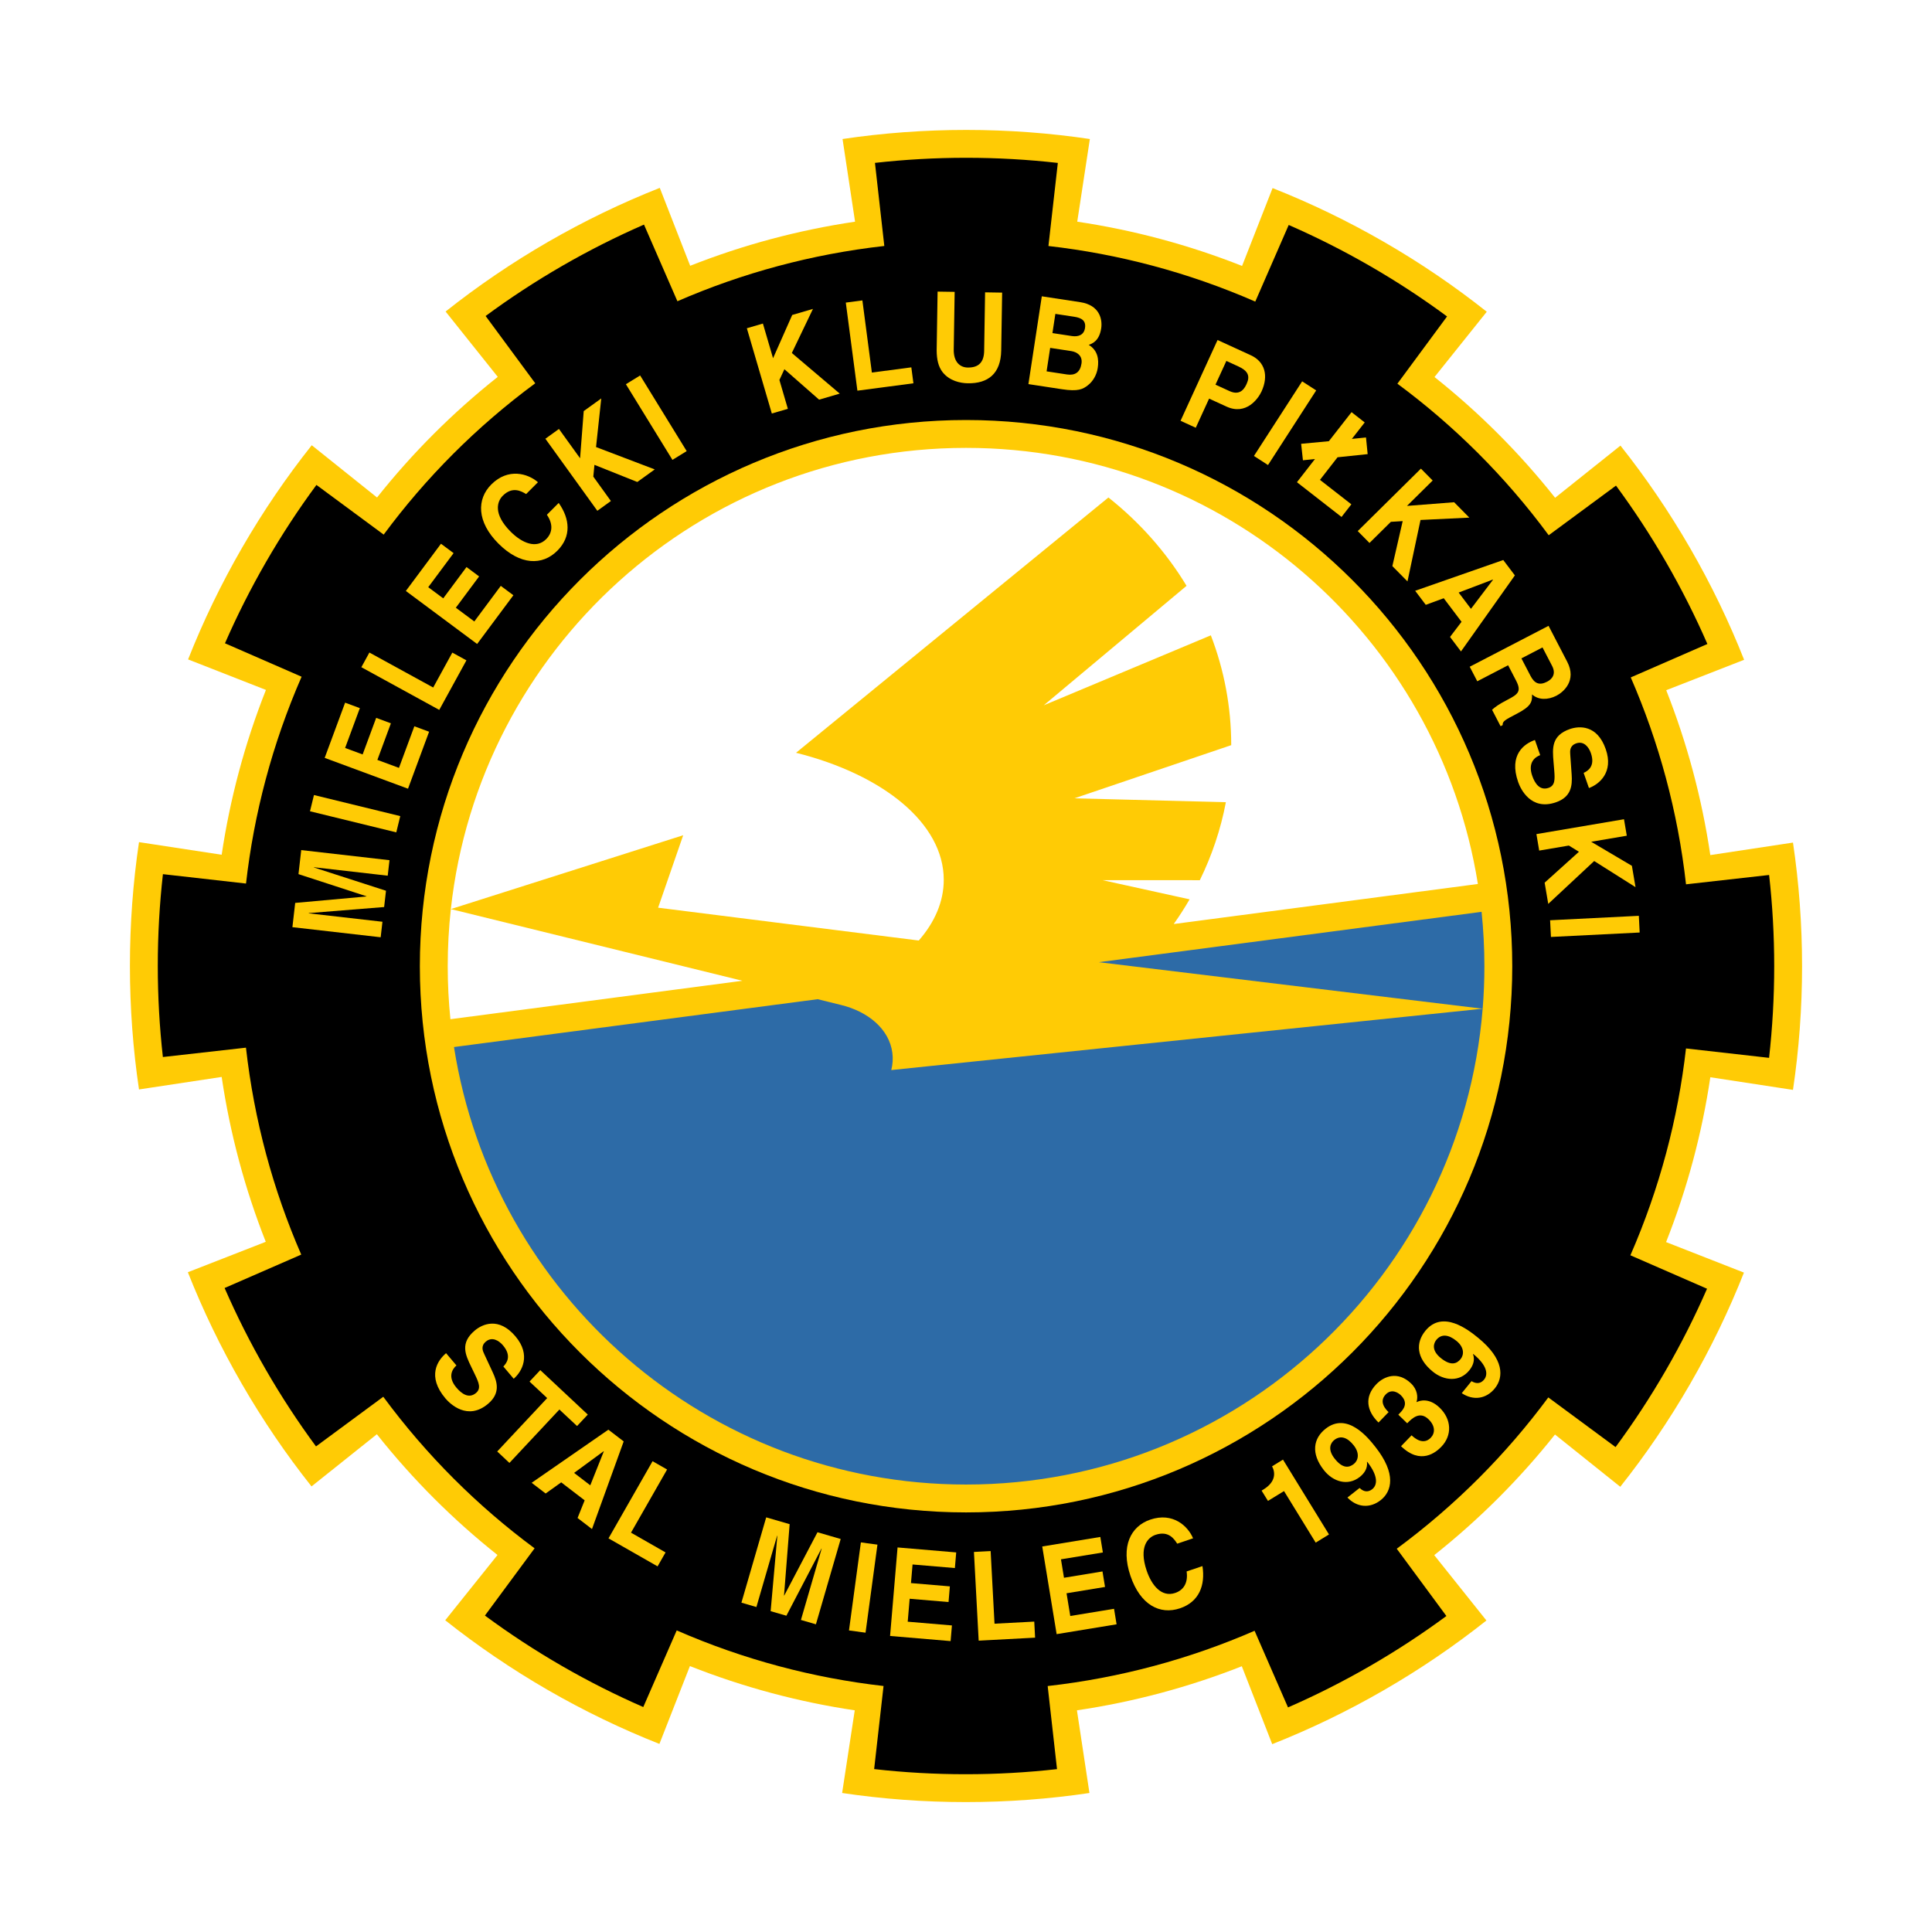 <?xml version="1.0" encoding="utf-8"?>
<!-- Generator: Adobe Illustrator 13.0.0, SVG Export Plug-In . SVG Version: 6.00 Build 14948)  -->
<!DOCTYPE svg PUBLIC "-//W3C//DTD SVG 1.0//EN" "http://www.w3.org/TR/2001/REC-SVG-20010904/DTD/svg10.dtd">
<svg version="1.0" id="Layer_1" xmlns="http://www.w3.org/2000/svg" xmlns:xlink="http://www.w3.org/1999/xlink" x="0px" y="0px"
	 width="192.756px" height="192.756px" viewBox="0 0 192.756 192.756" enable-background="new 0 0 192.756 192.756"
	 xml:space="preserve">
<g>
	<polygon fill-rule="evenodd" clip-rule="evenodd" fill="#FFFFFF" points="0,0 192.756,0 192.756,192.756 0,192.756 0,0 	"/>
	<path fill-rule="evenodd" clip-rule="evenodd" fill="#FFCB05" d="M170.64,107.477c-0.826,5.555-2.289,11.07-4.415,16.447
		l7.768,3.043c-1.496,3.785-3.289,7.508-5.385,11.137c-2.096,3.631-4.424,7.045-6.954,10.232l-6.513-5.215
		c-3.493,4.396-7.518,8.441-12.047,12.035l5.206,6.52c-3.188,2.529-6.602,4.857-10.233,6.953c-3.629,2.096-7.352,3.889-11.138,5.385
		l-3.033-7.773c-5.222,2.061-10.73,3.553-16.45,4.398l1.248,8.248c-4.025,0.598-8.146,0.906-12.337,0.906
		c-4.192,0-8.312-0.309-12.338-0.906l1.259-8.248c-5.553-0.826-11.069-2.289-16.445-4.414l-3.043,7.766
		c-3.785-1.496-7.507-3.287-11.138-5.383c-3.63-2.098-7.044-4.424-10.231-6.955l5.214-6.512c-4.396-3.492-8.442-7.518-12.035-12.047
		l-6.52,5.205c-2.53-3.189-4.857-6.602-6.953-10.232c-2.096-3.629-3.888-7.354-5.384-11.137l7.772-3.035
		c-2.06-5.221-3.552-10.73-4.399-16.449l-8.248,1.248c-0.597-4.025-0.906-8.145-0.906-12.337c0-4.192,0.31-8.312,0.906-12.338
		l8.248,1.259c0.827-5.552,2.289-11.069,4.416-16.445l-7.767-3.043c1.496-3.785,3.288-7.507,5.384-11.138
		c2.096-3.63,4.424-7.043,6.954-10.231l6.513,5.214c3.492-4.396,7.517-8.442,12.046-12.035l-5.205-6.519
		c3.188-2.53,6.601-4.858,10.231-6.954c3.63-2.095,7.353-3.888,11.138-5.383l3.033,7.772c5.222-2.061,10.731-3.552,16.45-4.399
		l-1.248-8.248c4.025-0.597,8.146-0.906,12.337-0.906c4.192,0,8.312,0.309,12.338,0.906l-1.259,8.248
		c5.553,0.827,11.069,2.289,16.445,4.415l3.044-7.767c3.784,1.496,7.507,3.288,11.137,5.384c3.631,2.096,7.044,4.423,10.231,6.954
		l-5.214,6.513c4.395,3.493,8.441,7.518,12.034,12.047l6.52-5.204c2.53,3.188,4.857,6.601,6.953,10.231s3.888,7.353,5.384,11.138
		l-7.772,3.034c2.061,5.222,3.553,10.731,4.399,16.45l8.248-1.248c0.597,4.026,0.906,8.146,0.906,12.337
		c0,4.193-0.31,8.312-0.906,12.337L170.64,107.477L170.64,107.477z"/>
	<path fill-rule="evenodd" clip-rule="evenodd" d="M168.212,104.604c-0.794,6.986-2.623,13.939-5.547,20.637l7.646,3.336
		c-1.204,2.756-2.572,5.473-4.111,8.139c-1.545,2.676-3.221,5.23-5.015,7.66l-6.71-4.955c-4.181,5.652-9.241,10.758-15.121,15.096
		l4.953,6.713c-2.42,1.785-4.965,3.453-7.63,4.992c-2.677,1.545-5.405,2.92-8.172,4.127l-3.335-7.646
		c-6.446,2.805-13.383,4.697-20.643,5.514l0.932,8.289c-2.988,0.336-6.025,0.508-9.103,0.508c-3.091,0-6.141-0.172-9.142-0.512
		l0.937-8.289c-6.986-0.795-13.938-2.623-20.635-5.547l-3.336,7.646c-2.756-1.203-5.473-2.572-8.138-4.111
		c-2.677-1.545-5.231-3.223-7.661-5.016l4.956-6.709c-5.653-4.182-10.759-9.242-15.097-15.121l-6.713,4.953
		c-1.785-2.42-3.453-4.965-4.992-7.631c-1.545-2.676-2.92-5.404-4.126-8.172l7.646-3.334c-2.805-6.447-4.698-13.383-5.515-20.645
		l-8.289,0.934c-0.336-2.988-0.508-6.025-0.508-9.103c0-3.091,0.174-6.141,0.512-9.142l8.29,0.937
		c0.794-6.985,2.623-13.938,5.546-20.635l-7.645-3.336c1.203-2.756,2.573-5.472,4.111-8.138c1.545-2.677,3.221-5.231,5.014-7.661
		l6.71,4.956c4.181-5.653,9.241-10.76,15.121-15.097l-4.952-6.713c2.42-1.785,4.964-3.453,7.629-4.992
		c2.676-1.545,5.405-2.92,8.172-4.127l3.334,7.646c6.446-2.805,13.382-4.698,20.643-5.514l-0.933-8.29
		c2.988-0.335,6.026-0.508,9.103-0.508c3.091,0,6.142,0.174,9.142,0.513l-0.937,8.289c6.986,0.794,13.938,2.623,20.636,5.546
		l3.336-7.645c2.756,1.203,5.473,2.573,8.138,4.111c2.678,1.546,5.231,3.222,7.66,5.015l-4.955,6.71
		c5.653,4.18,10.76,9.24,15.097,15.12l6.714-4.952c1.784,2.419,3.452,4.964,4.991,7.629c1.545,2.677,2.92,5.405,4.127,8.173
		l-7.646,3.334c2.805,6.447,4.698,13.382,5.514,20.643l8.29-0.932c0.336,2.988,0.508,6.026,0.508,9.103
		c0,3.091-0.175,6.142-0.512,9.142L168.212,104.604L168.212,104.604z"/>
	<path fill-rule="evenodd" clip-rule="evenodd" fill="#FFCB05" d="M96.384,150.893c30.096,0,54.494-24.396,54.494-54.494
		c0-30.096-24.398-54.494-54.494-54.494S41.889,66.303,41.889,96.399C41.889,126.496,66.288,150.893,96.384,150.893L96.384,150.893z
		"/>
	<path fill-rule="evenodd" clip-rule="evenodd" fill="#FFFFFF" d="M117.104,92.19c0.566-0.797,1.093-1.619,1.582-2.463l-8.68-1.912
		l9.7,0.002c1.199-2.446,2.082-5.055,2.6-7.781l-15.114-0.388l15.647-5.304c0-3.845-0.717-7.534-2.034-10.957l-16.672,6.982
		l14.249-11.921c-2.025-3.353-4.672-6.336-7.795-8.814l-31.167,25.47c8.69,2.18,14.738,7.036,14.738,12.677
		c0,2.17-0.896,4.225-2.492,6.055l-26.006-3.275l2.502-7.229L44.98,90.7c2.837-25.879,24.769-46.015,51.403-46.015
		c25.768,0,47.136,18.848,51.066,43.51L117.104,92.19L117.104,92.19z"/>
	<path fill-rule="evenodd" clip-rule="evenodd" fill="#FFFFFF" d="M74.071,97.852l-29.134,3.834
		c-0.177-1.738-0.267-3.502-0.267-5.287c0-1.926,0.105-3.828,0.311-5.699L74.071,97.852L74.071,97.852z"/>
	<path fill-rule="evenodd" clip-rule="evenodd" fill="#2D6BA7" d="M88.923,106.76c0.143-0.566,0.184-1.146,0.106-1.732
		c-0.306-2.33-2.39-4.115-5.189-4.779l-2.262-0.559l-36.283,4.773c3.872,24.73,25.271,43.65,51.089,43.65
		c27.132,0,49.386-20.896,51.542-47.473L88.923,106.76L88.923,106.76z"/>
	<path fill-rule="evenodd" clip-rule="evenodd" fill="#2D6BA7" d="M147.926,100.641c0.114-1.398,0.172-2.814,0.172-4.242
		c0-1.832-0.096-3.641-0.281-5.425l-38.189,5.024L147.926,100.641L147.926,100.641z"/>
	<polygon fill-rule="evenodd" clip-rule="evenodd" fill="#FFCB05" points="38.86,85.821 38.683,87.368 31.324,86.526 31.322,86.548 
		38.511,88.87 38.325,90.495 30.801,91.1 30.799,91.123 38.157,91.964 37.98,93.511 29.174,92.504 29.451,90.084 36.557,89.442 
		36.56,89.42 29.779,87.212 30.054,84.814 38.86,85.821 	"/>
	<polygon fill-rule="evenodd" clip-rule="evenodd" fill="#FFCB05" points="39.934,81.423 39.538,83.044 30.928,80.941 
		31.324,79.321 39.934,81.423 	"/>
	<polygon fill-rule="evenodd" clip-rule="evenodd" fill="#FFCB05" points="35.902,70.65 34.432,74.625 36.18,75.271 37.531,71.621 
		39.001,72.165 37.651,75.815 39.804,76.612 41.34,72.461 42.811,73.005 40.708,78.689 32.394,75.614 34.432,70.106 35.902,70.65 	
		"/>
	<polygon fill-rule="evenodd" clip-rule="evenodd" fill="#FFCB05" points="45.255,55.185 42.726,58.584 44.222,59.697 
		46.544,56.574 47.802,57.51 45.479,60.633 47.322,62.003 49.963,58.452 51.221,59.388 47.603,64.25 40.492,58.96 43.997,54.25 
		45.255,55.185 	"/>
	<polygon fill-rule="evenodd" clip-rule="evenodd" fill="#FFCB05" points="43.22,68.593 45.128,65.111 46.535,65.883 43.825,70.827 
		36.053,66.567 36.854,65.104 43.22,68.593 	"/>
	<path fill-rule="evenodd" clip-rule="evenodd" fill="#FFCB05" d="M52.493,49.292c-0.47-0.281-1.358-0.806-2.333,0.17
		c-0.566,0.567-0.98,1.819,0.794,3.59c1.127,1.125,2.542,1.735,3.539,0.736c0.652-0.653,0.697-1.52,0.07-2.429l1.179-1.18
		c1.127,1.597,1.278,3.35-0.136,4.767c-1.501,1.503-3.705,1.456-5.871-0.707c-2.192-2.189-2.172-4.447-0.718-5.903
		c1.689-1.692,3.666-1.086,4.655-0.225L52.493,49.292L52.493,49.292z"/>
	<polygon fill-rule="evenodd" clip-rule="evenodd" fill="#FFCB05" points="60.949,49.987 59.596,50.962 54.413,43.773 
		55.766,42.797 57.874,45.721 58.238,41.015 59.988,39.753 59.467,44.603 65.325,46.833 63.584,48.088 59.307,46.377 59.195,47.553 
		60.949,49.987 	"/>
	<polygon fill-rule="evenodd" clip-rule="evenodd" fill="#FFCB05" points="68.511,45.008 67.09,45.882 62.446,38.333 63.867,37.459 
		68.511,45.008 	"/>
	<polygon fill-rule="evenodd" clip-rule="evenodd" fill="#FFCB05" points="78.605,40.788 77.005,41.256 74.514,32.75 76.115,32.281 
		77.128,35.741 79.039,31.425 81.11,30.819 79.002,35.218 83.782,39.272 81.722,39.875 78.26,36.837 77.762,37.909 78.605,40.788 	
		"/>
	<polygon fill-rule="evenodd" clip-rule="evenodd" fill="#FFCB05" points="86.987,37.169 90.924,36.651 91.133,38.242 
		85.543,38.978 84.386,30.19 86.041,29.972 86.987,37.169 	"/>
	<path fill-rule="evenodd" clip-rule="evenodd" fill="#FFCB05" d="M99.891,34.959c-0.037,2.333-1.32,3.313-3.333,3.281
		c-0.734-0.012-1.82-0.227-2.518-1.114c-0.425-0.55-0.581-1.269-0.589-2.158l0.093-5.875l1.702,0.026l-0.092,5.752
		c-0.02,1.234,0.617,1.787,1.396,1.799c1.146,0.019,1.622-0.591,1.639-1.665l0.093-5.838l1.701,0.027L99.891,34.959L99.891,34.959z"
		/>
	<path fill-rule="evenodd" clip-rule="evenodd" fill="#FFCB05" d="M104.776,34.708l2.1,0.32c0.594,0.091,1.143,0.475,1.025,1.243
		c-0.136,0.891-0.656,1.21-1.46,1.088l-2.022-0.309L104.776,34.708L104.776,34.708z M102.605,38.323l3.342,0.51
		c1.615,0.247,2.092,0.007,2.616-0.413c0.487-0.387,0.851-1.006,0.958-1.702c0.131-0.866,0.009-1.759-0.897-2.309
		c0.358-0.133,1.05-0.389,1.242-1.646c0.138-0.903-0.153-2.321-2.088-2.616l-3.837-0.585L102.605,38.323L102.605,38.323z
		 M105.294,31.316l1.891,0.288c0.748,0.115,1.177,0.404,1.066,1.124c-0.106,0.696-0.666,0.897-1.314,0.799l-1.935-0.295
		L105.294,31.316L105.294,31.316z"/>
	<path fill-rule="evenodd" clip-rule="evenodd" fill="#FFCB05" d="M121.269,38.378l1.086-2.368l1.202,0.551
		c0.94,0.431,1.186,0.937,0.826,1.723c-0.165,0.359-0.576,1.256-1.708,0.738L121.269,38.378L121.269,38.378z M120.632,39.77
		l1.739,0.796c1.951,0.894,3.158-0.78,3.492-1.509c0.725-1.583,0.333-2.971-1.072-3.614l-3.316-1.52l-3.691,8.059l1.518,0.694
		L120.632,39.77L120.632,39.77z"/>
	<polygon fill-rule="evenodd" clip-rule="evenodd" fill="#FFCB05" points="136.634,54.172 135.461,52.986 141.765,46.755 
		142.938,47.941 140.373,50.475 145.08,50.108 146.596,51.644 141.725,51.877 140.425,58.008 138.916,56.481 139.946,51.992 
		138.767,52.063 136.634,54.172 	"/>
	<polygon fill-rule="evenodd" clip-rule="evenodd" fill="#FFCB05" points="132.581,44.019 129.815,44.278 129.994,45.922 
		131.196,45.796 129.396,48.111 133.844,51.578 134.825,50.316 131.693,47.876 133.447,45.623 136.451,45.308 136.286,43.647 
		134.876,43.789 136.158,42.147 134.844,41.121 132.581,44.019 	"/>
	<polygon fill-rule="evenodd" clip-rule="evenodd" fill="#FFCB05" points="126.509,46.397 125.106,45.492 129.916,38.046 
		131.317,38.952 126.509,46.397 	"/>
	<polygon fill-rule="evenodd" clip-rule="evenodd" fill="#FFCB05" points="153.566,84.863 153.288,83.218 162.026,81.735 
		162.306,83.38 158.752,83.983 162.815,86.384 163.177,88.512 159.053,85.906 154.469,90.181 154.109,88.064 157.531,84.98 
		156.524,84.361 153.566,84.863 	"/>
	<path fill-rule="evenodd" clip-rule="evenodd" fill="#FFCB05" d="M148.945,57.822l0.014,0.018l-2.2,2.903l-1.228-1.624
		L148.945,57.822L148.945,57.822z M144.042,59.686l1.776,2.352l-1.149,1.51l1.093,1.447l5.377-7.587l-1.16-1.535l-8.788,3.07
		l1.059,1.402L144.042,59.686L144.042,59.686z"/>
	<path fill-rule="evenodd" clip-rule="evenodd" fill="#FFCB05" d="M151.792,65.686l2.104-1.092l0.958,1.845
		c0.45,0.869-0.076,1.355-0.492,1.571c-0.778,0.404-1.269,0.183-1.668-0.588L151.792,65.686L151.792,65.686z M146.634,66.521
		l0.754,1.451l3.078-1.598l0.794,1.53c0.568,1.095,0.184,1.37-0.891,1.928c-0.811,0.421-1.186,0.69-1.506,0.983l0.85,1.638
		l0.208-0.108c-0.032-0.384,0.253-0.532,1.403-1.129c1.469-0.762,1.545-1.203,1.528-1.933c0.626,0.564,1.576,0.572,2.442,0.124
		c0.679-0.353,2.045-1.5,1.066-3.385l-1.86-3.583L146.634,66.521L146.634,66.521z"/>
	<path fill-rule="evenodd" clip-rule="evenodd" fill="#FFCB05" d="M153.666,75.339c-0.463,0.173-1.274,0.693-0.794,2.068
		c0.261,0.746,0.748,1.506,1.635,1.196c0.652-0.229,0.629-0.856,0.56-1.728l-0.073-0.881c-0.11-1.328-0.219-2.609,1.622-3.253
		c0.933-0.326,2.733-0.449,3.588,1.997c0.809,2.31-0.653,3.516-1.675,3.885l-0.529-1.512c0.358-0.172,1.2-0.608,0.719-1.983
		c-0.209-0.599-0.702-1.227-1.46-0.962c-0.653,0.229-0.624,0.76-0.596,1.104l0.142,2.012c0.08,1.126-0.056,2.234-1.559,2.76
		c-2.518,0.88-3.547-1.352-3.777-2.013c-0.963-2.75,0.632-3.838,1.67-4.201L153.666,75.339L153.666,75.339z"/>
	<polygon fill-rule="evenodd" clip-rule="evenodd" fill="#FFCB05" points="154.738,93.48 154.654,91.814 163.507,91.371 
		163.59,93.037 154.738,93.48 	"/>
	<path fill-rule="evenodd" clip-rule="evenodd" fill="#FFCB05" d="M45.539,136.229c-0.37,0.326-0.943,1.104-0.002,2.215
		c0.51,0.604,1.237,1.139,1.954,0.533c0.528-0.447,0.282-1.025-0.094-1.814l-0.384-0.797c-0.579-1.199-1.138-2.359,0.352-3.617
		c0.754-0.639,2.392-1.396,4.064,0.582c1.58,1.869,0.646,3.518-0.176,4.227l-1.034-1.223c0.273-0.289,0.903-0.996-0.037-2.109
		c-0.41-0.484-1.096-0.895-1.708-0.375c-0.528,0.445-0.311,0.932-0.162,1.242l0.851,1.83c0.478,1.021,0.747,2.105-0.469,3.135
		c-2.037,1.721-3.795,0.004-4.248-0.531c-1.881-2.225-0.781-3.811,0.058-4.52L45.539,136.229L45.539,136.229z"/>
	<polygon fill-rule="evenodd" clip-rule="evenodd" fill="#FFCB05" points="50.826,145.955 49.607,144.814 54.593,139.488 
		52.832,137.84 53.903,136.695 58.644,141.133 57.573,142.277 55.811,140.629 50.826,145.955 	"/>
	<path fill-rule="evenodd" clip-rule="evenodd" fill="#FFCB05" d="M60.223,144.791l0.018,0.014l-1.349,3.385l-1.615-1.238
		L60.223,144.791L60.223,144.791z M55.993,147.895l2.338,1.793l-0.707,1.762l1.438,1.104l3.163-8.744l-1.527-1.172l-7.654,5.299
		l1.394,1.07L55.993,147.895L55.993,147.895z"/>
	<polygon fill-rule="evenodd" clip-rule="evenodd" fill="#FFCB05" points="62.956,152.914 66.403,154.885 65.607,156.277 
		60.711,153.482 65.107,145.785 66.556,146.613 62.956,152.914 	"/>
	<polygon fill-rule="evenodd" clip-rule="evenodd" fill="#FFCB05" points="81.405,162.057 79.909,161.623 81.976,154.51 
		81.955,154.504 78.458,161.201 76.887,160.746 77.555,153.227 77.533,153.221 75.466,160.334 73.972,159.898 76.444,151.387 
		78.783,152.066 78.223,159.178 78.244,159.186 81.56,152.873 83.877,153.547 81.405,162.057 	"/>
	<polygon fill-rule="evenodd" clip-rule="evenodd" fill="#FFCB05" points="86.356,162.893 84.703,162.67 85.89,153.885 
		87.543,154.109 86.356,162.893 	"/>
	<polygon fill-rule="evenodd" clip-rule="evenodd" fill="#FFCB05" points="95.269,156.445 91.046,156.088 90.889,157.945 
		94.768,158.273 94.637,159.836 90.757,159.508 90.563,161.797 94.974,162.17 94.842,163.732 88.803,163.221 89.55,154.389 
		95.401,154.885 95.269,156.445 	"/>
	<polygon fill-rule="evenodd" clip-rule="evenodd" fill="#FFCB05" points="99.223,161.996 103.188,161.787 103.272,163.389 
		97.643,163.689 97.17,154.838 98.836,154.75 99.223,161.996 	"/>
	<polygon fill-rule="evenodd" clip-rule="evenodd" fill="#FFCB05" points="110.033,154.889 105.853,155.574 106.154,157.414 
		109.995,156.783 110.249,158.33 106.409,158.961 106.781,161.227 111.148,160.51 111.402,162.057 105.421,163.039 103.984,154.293 
		109.78,153.342 110.033,154.889 	"/>
	<path fill-rule="evenodd" clip-rule="evenodd" fill="#FFCB05" d="M117.451,154.014c-0.297-0.459-0.859-1.324-2.165-0.883
		c-0.76,0.256-1.687,1.195-0.884,3.568c0.511,1.51,1.508,2.684,2.845,2.23c0.875-0.295,1.3-1.051,1.142-2.145l1.58-0.535
		c0.301,1.932-0.343,3.57-2.238,4.211c-2.013,0.68-3.966-0.34-4.947-3.24c-0.993-2.934,0.028-4.947,1.978-5.607
		c2.265-0.766,3.767,0.654,4.271,1.865L117.451,154.014L117.451,154.014z"/>
	<path fill-rule="evenodd" clip-rule="evenodd" fill="#FFCB05" d="M125.87,148.719l0.19-0.117c1.278-0.787,1.168-1.732,0.854-2.307
		l1.089-0.67l4.59,7.467l-1.327,0.816l-3.16-5.143l-1.601,0.982L125.87,148.719L125.87,148.719z"/>
	<path fill-rule="evenodd" clip-rule="evenodd" fill="#FFCB05" d="M139.511,141.143l0.17-0.176c0.325-0.336,0.885-0.984,0.069-1.775
		c-0.23-0.223-0.9-0.686-1.496-0.07c-0.742,0.768,0.065,1.549,0.287,1.764l-1.006,1.039c-1.18-1.143-1.442-2.559-0.205-3.836
		c0.735-0.758,2.128-1.346,3.458-0.057c0.639,0.617,0.689,1.363,0.541,1.838l0.017,0.018c0.256-0.141,1.218-0.477,2.291,0.561
		c1.189,1.15,1.266,2.758,0.159,3.9c-0.519,0.535-2.044,1.846-4.013-0.061l1.06-1.096l0.002,0.018
		c0.337,0.324,1.177,0.984,1.904,0.232c0.433-0.447,0.475-1.164-0.226-1.844c-0.86-0.832-1.623-0.115-2.126,0.404L139.511,141.143
		L139.511,141.143z"/>
	<path fill-rule="evenodd" clip-rule="evenodd" fill="#FFCB05" d="M143.743,135.488c-0.977-0.795-0.692-1.496-0.44-1.807
		c0.506-0.621,1.229-0.533,2.005,0.098c0.806,0.654,0.762,1.393,0.418,1.814C145.354,136.053,144.769,136.32,143.743,135.488
		L143.743,135.488z M145.839,138.996c1.166,0.777,2.447,0.572,3.296-0.473c0.898-1.104,0.957-2.918-1.676-5.061
		c-0.959-0.779-3.524-2.807-5.251-0.686c-0.975,1.199-0.922,2.719,0.745,4.074c1.14,0.928,2.681,1.047,3.635-0.125
		c0.336-0.416,0.608-0.982,0.373-1.633l0.032-0.002c1.42,1.168,1.483,2.051,1.076,2.551c-0.302,0.371-0.721,0.477-1.246,0.162
		l-0.01-0.006L145.839,138.996L145.839,138.996z"/>
	<path fill-rule="evenodd" clip-rule="evenodd" fill="#FFCB05" d="M133.157,145.527c-0.779-0.99-0.349-1.611-0.035-1.859
		c0.63-0.496,1.317-0.252,1.937,0.533c0.642,0.814,0.437,1.525,0.01,1.863C134.604,146.43,133.976,146.564,133.157,145.527
		L133.157,145.527z M134.434,149.41c0.968,1.012,2.263,1.092,3.319,0.26c1.118-0.881,1.574-2.639-0.528-5.307
		c-0.764-0.969-2.823-3.51-4.972-1.816c-1.214,0.957-1.495,2.451-0.165,4.137c0.908,1.154,2.386,1.609,3.574,0.674
		c0.419-0.332,0.808-0.826,0.72-1.512l0.033,0.006c1.13,1.451,0.998,2.326,0.491,2.725c-0.376,0.297-0.808,0.307-1.251-0.113
		l-0.009-0.01L134.434,149.41L134.434,149.41z"/>
</g>
</svg>
